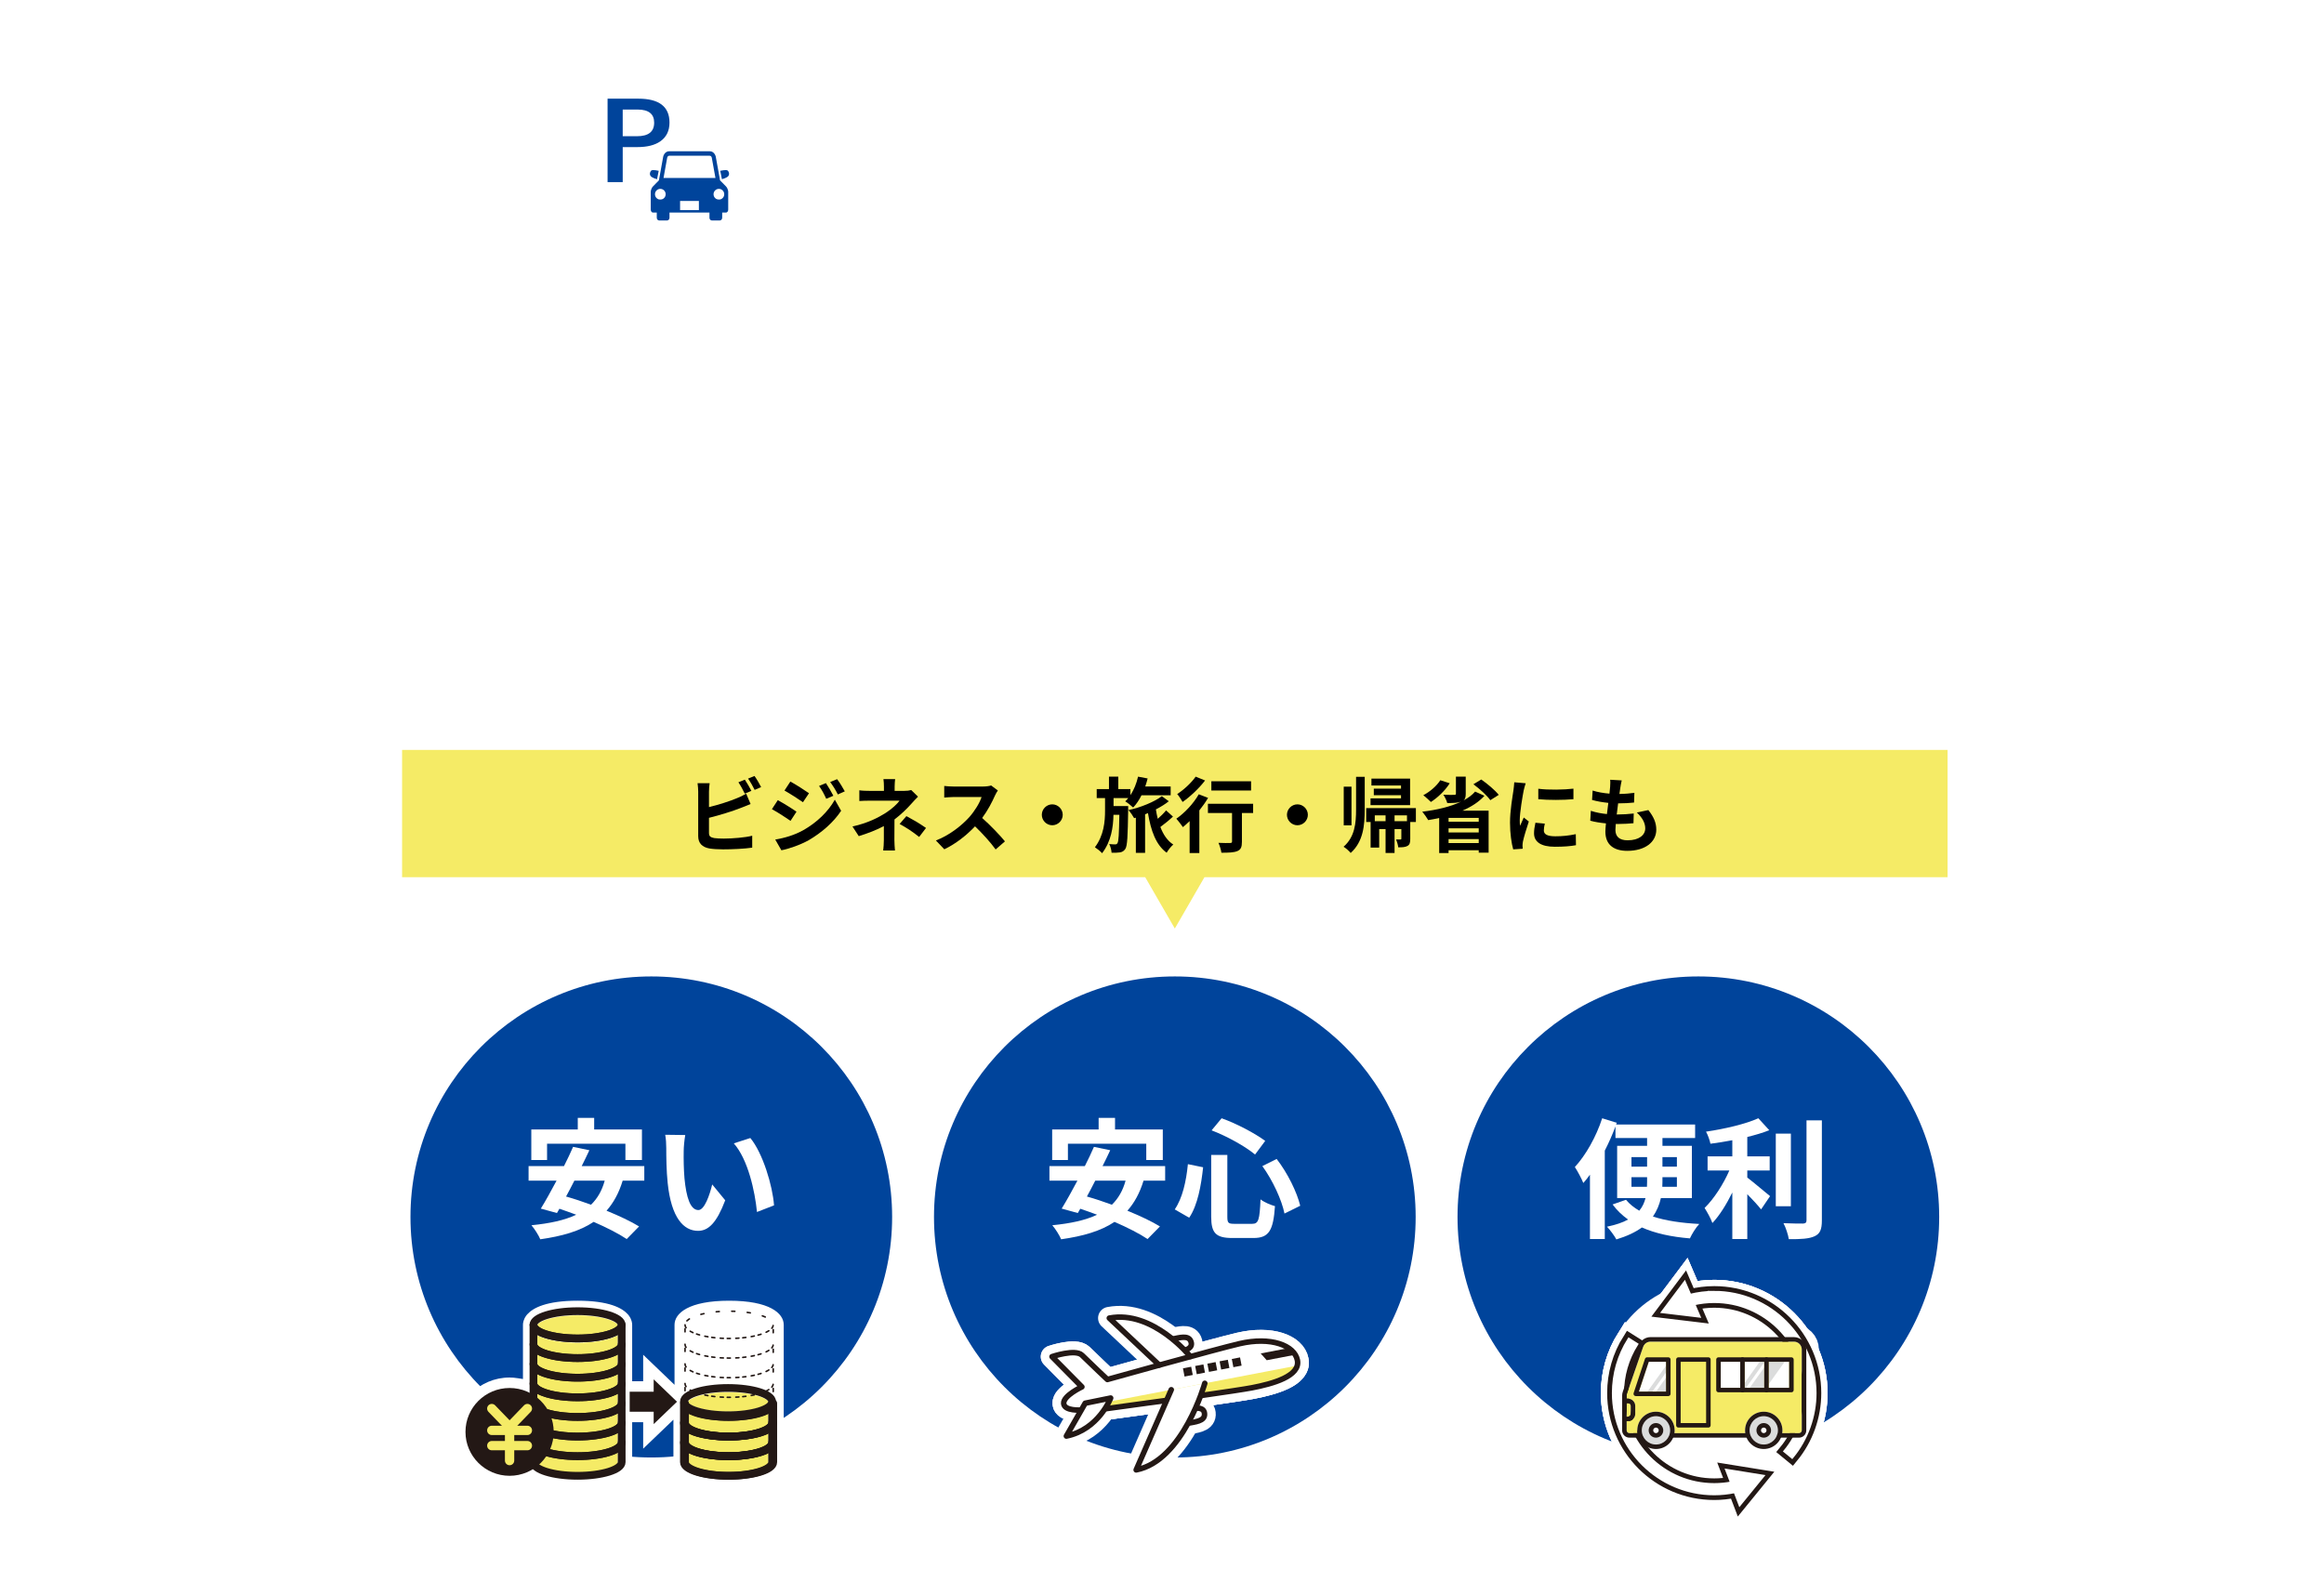 <?xml version="1.0" encoding="UTF-8"?><svg id="_レイヤー_1" xmlns="http://www.w3.org/2000/svg" xmlns:xlink="http://www.w3.org/1999/xlink" viewBox="0 0 682.583 460.773"><defs><style>.cls-1{stroke-miterlimit:10;stroke-width:.924px;}.cls-1,.cls-2,.cls-3,.cls-4{stroke:#fff;}.cls-1,.cls-5,.cls-6{fill:#fff;}.cls-2{stroke-width:6.995px;}.cls-2,.cls-3,.cls-7,.cls-8,.cls-9,.cls-10,.cls-11,.cls-4{fill:none;}.cls-3{stroke-width:6.598px;}.cls-3,.cls-7,.cls-8,.cls-5,.cls-9,.cls-11{stroke-linecap:round;stroke-linejoin:round;}.cls-12{filter:url(#drop-shadow-1);}.cls-7{stroke-dasharray:0 0 .913 3.654;stroke-width:.457px;}.cls-7,.cls-5,.cls-9,.cls-10,.cls-11{stroke:#231815;}.cls-8{stroke:#f5eb66;stroke-width:2.736px;}.cls-5,.cls-9{stroke-width:1.622px;}.cls-13,.cls-14,.cls-15,.cls-6,.cls-16,.cls-17{stroke-width:0px;}.cls-10{stroke-width:3.697px;}.cls-11{stroke-width:2.28px;}.cls-4{stroke-width:7.394px;}.cls-14{fill:#231815;}.cls-15{fill:#dbdcdc;}.cls-16{fill:#f5eb66;}.cls-17{fill:#00449b;}</style><filter id="drop-shadow-1" filterUnits="userSpaceOnUse"><feOffset dx="3.768" dy="3.768"/><feGaussianBlur result="blur" stdDeviation="5.024"/><feFlood flood-color="#000" flood-opacity=".3"/><feComposite in2="blur" operator="in"/><feComposite in="SourceGraphic"/></filter></defs><g class="cls-12"><path class="cls-6" d="M195.908,101.124c-.15.852-.351,1.752-.503,2.754,6.126-.251,11.547-.901,17.07-2.203l.049,5.807c-4.92.901-11.646,1.502-17.821,1.752-.152,1.501-.302,3.053-.352,4.555,2.41-.551,5.021-.901,7.48-.901h.904c.201-1.001.401-2.252.452-3.003l6.124,1.452c-.201.551-.602,1.602-.902,2.553,5.822,1.902,9.688,6.457,9.688,12.263,0,7.108-4.166,13.965-16.516,15.817l-3.314-5.256c9.69-1.051,13.604-5.956,13.604-10.861,0-3.003-1.756-5.656-5.22-7.007-2.71,6.807-6.728,12.063-10.543,15.216.351,1.251.754,2.503,1.155,3.704l-5.773,1.752c-.201-.651-.452-1.351-.653-2.052-2.461,1.201-5.121,2.002-7.782,2.002-3.665,0-6.777-2.202-6.777-7.258,0-6.457,5.321-13.164,12.35-16.467.101-2.152.251-4.255.452-6.307h-1.607c-2.609,0-6.526-.2-8.885-.3l-.15-5.807c1.756.3,6.175.7,9.236.7h2.009c.101-.951.201-1.851.302-2.702.049-.951.15-2.152.1-3.003l6.527.15c-.302,1.001-.503,1.903-.703,2.653ZM184.512,133.359c1.407,0,3.213-.601,5.021-1.652-.553-3.103-.955-6.557-1.054-10.011-3.766,2.553-6.276,6.356-6.276,9.21,0,1.602.703,2.453,2.309,2.453ZM194.753,127.553c2.36-2.453,4.62-5.506,6.326-9.56-2.661.05-4.97.5-6.929,1.101v.15c0,3.053.201,5.806.602,8.309Z"/><path class="cls-6" d="M243.807,105.329c2.459-.451,4.819-1.001,6.777-1.602l.201,5.807c-2.309.6-5.421,1.251-8.786,1.751-2.409,7.008-6.677,15.767-10.744,21.423l-6.074-3.103c3.965-4.905,8.032-12.263,10.241-17.669-.904.05-1.757.05-2.611.05-2.058,0-4.117-.05-6.276-.2l-.45-5.807c2.157.251,4.819.351,6.676.351,1.506,0,3.012-.05,4.569-.2.703-2.754,1.255-5.756,1.356-8.359l6.927.7c-.401,1.602-1.054,4.154-1.806,6.858ZM257.362,120.445c.049,1.451.201,3.853.3,6.356,4.318,1.602,7.833,4.105,10.393,6.407l-3.365,5.356c-1.756-1.602-4.016-3.704-6.777-5.356v.5c0,4.655-2.56,8.259-9.69,8.259-6.225,0-11.145-2.753-11.145-8.259,0-4.905,4.117-8.659,11.095-8.659,1.206,0,2.311.101,3.464.201-.201-3.704-.452-8.159-.552-11.212h6.276c-.152,2.102-.051,4.204,0,6.407ZM247.32,136.212c3.464,0,4.518-1.902,4.518-4.655v-1.001c-1.305-.3-2.66-.5-4.066-.5-2.911,0-4.768,1.301-4.768,3.053,0,1.852,1.555,3.103,4.316,3.103ZM253.947,109.583l3.213-4.955c3.616,1.551,9.841,4.955,12.402,6.807l-3.565,5.256c-2.911-2.303-8.634-5.556-12.049-7.108Z"/><path class="cls-6" d="M294.867,103.527c-.101.551-.251,1.201-.401,1.902,2.812-.4,5.622-.951,8.384-1.602v6.257c-3.012.7-6.426,1.251-9.791,1.651-.452,2.152-.953,4.355-1.506,6.407-1.806,7.008-5.171,17.219-7.981,23.175l-6.979-2.353c3.012-5.005,6.827-15.517,8.686-22.524.351-1.351.752-2.753,1.054-4.205-1.155.05-2.26.101-3.314.101-2.41,0-4.318-.101-6.074-.201l-.152-6.256c2.56.3,4.267.4,6.326.4,1.456,0,2.962-.05,4.518-.15.201-1.101.351-2.052.45-2.854.202-1.851.302-3.904.152-5.055l7.681.6c-.401,1.351-.853,3.604-1.054,4.705ZM300.892,130.706c0,2.203,1.506,3.854,6.878,3.854,3.363,0,6.827-.4,10.442-1.051l-.251,6.407c-2.812.351-6.225.701-10.241.701-8.435,0-13.002-2.903-13.002-7.959,0-2.302.501-4.705.902-6.707l5.974.6c-.401,1.402-.702,3.054-.702,4.154ZM308.522,113.437c2.862,0,5.874.15,8.836.451l-.15,6.007c-2.511-.3-5.573-.601-8.635-.601-3.414,0-6.527.15-9.69.501v-5.857c2.812-.25,6.426-.5,9.639-.5Z"/><path class="cls-6" d="M346.319,140.823l-3.296-5.212c1.67-.175,2.9-.438,4.086-.7,5.623-1.315,10.016-5.344,10.016-11.738,0-6.045-3.294-10.556-9.225-11.563-.614,3.723-1.362,7.753-2.635,11.87-2.637,8.847-6.414,14.279-11.203,14.279-4.875,0-8.917-5.344-8.917-12.746,0-10.117,8.786-18.746,20.164-18.746,10.895,0,17.749,7.533,17.749,17.082,0,9.242-5.668,15.768-16.738,17.476ZM334.237,131.012c1.845,0,3.558-2.759,5.36-8.672,1.011-3.241,1.845-6.964,2.329-10.599-7.249,1.489-11.159,7.884-11.159,12.702,0,4.423,1.757,6.57,3.47,6.57Z"/><path class="cls-6" d="M405.774,128.003c-2.009,3.103-4.67,5.606-7.932,7.658,4.869,1.201,10.493,1.902,16.467,2.202-1.206,1.302-2.661,3.704-3.414,5.306-7.33-.651-13.957-2.002-19.58-4.254-5.773,2.252-12.451,3.553-19.378,4.304-.553-1.351-2.059-3.704-3.063-4.855,5.873-.4,11.446-1.252,16.316-2.603-1.658-1.051-3.164-2.202-4.518-3.504-2.209,1.201-4.468,2.302-6.677,3.153-.955-1.051-2.911-3.053-4.117-3.954,5.824-1.751,11.597-4.705,15.212-8.358-2.209-.601-2.812-2.103-2.812-4.956v-3.454h5.473v3.454c0,1.151.351,1.251,2.007,1.251h5.272c1.255,0,1.606-.3,1.757-2.353,1.103.651,3.112,1.302,4.567,1.552-.552,3.854-1.958,4.905-5.672,4.905h-4.62l.302.1c-.602.751-1.255,1.502-1.958,2.202h11.648l1.004-.15,3.716,2.353ZM375.6,117.041h-5.672v-9.109h8.635c-.653-1.402-1.607-3.003-2.56-4.305l.552-.251c-1.356.05-2.71.1-4.066.1-.101-1.251-.653-3.203-1.155-4.304,12.351-.251,26.91-1.201,35.143-2.853l3.916,3.953c-1.958.401-4.117.751-6.375,1.101l4.518,1.402c-1.255,1.852-2.56,3.654-3.716,5.156h8.032v9.81h-4.819c1.356,1.251,2.461,2.502,3.213,3.604l-4.267,3.203c-1.456-2.353-4.77-5.706-7.681-8.009l4.016-2.803c1.155.851,2.41,1.903,3.614,2.954v-4.205h-13.655c1.305.751,2.56,1.502,3.414,2.202l-3.012,3.304c-1.506-1.402-4.618-3.203-7.129-4.305l1.105-1.201h-12.049v4.555ZM371.333,121.696c2.862-1.552,5.121-4.355,6.377-7.058l4.468,1.902c-1.407,3.203-3.464,6.407-6.728,8.509l-4.117-3.353ZM389.357,107.932c-.452-1.552-1.354-3.454-2.309-5.005l-5.121.3c.953,1.351,1.857,2.903,2.159,4.054l-1.506.651h6.777ZM385.089,129.905c1.707,1.402,3.815,2.603,6.276,3.654,2.208-1.051,4.117-2.252,5.723-3.654h-11.999ZM398.896,107.932c1.154-1.752,2.56-4.355,3.463-6.357-3.061.401-6.325.701-9.688,1.001.902,1.502,1.707,3.103,2.007,4.355l-2.66,1.001h6.878Z"/><path class="cls-6" d="M464.465,136.412h-20.032v6.757h-6.124v-6.757h-19.428v-5.356h19.428v-2.702h-14.458v-20.072h14.458v-2.402h-18.224v-5.406h18.224v-4.054h6.124v4.054h18.576v5.406h-18.576v2.402h14.81v20.072h-14.81v2.702h20.032v5.356ZM429.574,116.09h8.735v-3.053h-8.735v3.053ZM438.309,123.598v-3.053h-8.735v3.053h8.735ZM444.433,113.037v3.053h8.786v-3.053h-8.786ZM453.219,120.545h-8.786v3.053h8.786v-3.053Z"/><path class="cls-6" d="M486.93,108.017c4.174-.219,8.567-.613,12.432-1.27l-.044,5.081c-4.174.613-9.576.963-14.321,1.095-.746,1.621-1.626,3.197-2.504,4.468,1.141-.526,3.515-.876,4.964-.876,2.68,0,4.875,1.139,5.842,3.373,2.285-1.051,4.129-1.796,5.931-2.584,1.713-.745,3.251-1.446,4.875-2.278l2.197,5.081c-1.405.394-3.734,1.27-5.228,1.839-1.977.788-4.48,1.752-7.16,2.978.043,2.453.132,5.694.175,7.709h-5.271c.132-1.314.175-3.417.219-5.344-3.294,1.884-5.052,3.591-5.052,5.781,0,2.409,2.064,3.066,6.369,3.066,3.734,0,8.611-.481,12.477-1.226l-.176,5.65c-2.899.394-8.303.745-12.432.745-6.896,0-11.993-1.664-11.993-7.314,0-5.606,5.271-9.111,10.28-11.695-.659-1.095-1.845-1.489-3.075-1.489-2.461,0-5.183,1.402-6.854,3.022-1.318,1.314-2.592,2.89-4.085,4.818l-4.701-3.504c4.612-4.248,7.731-8.147,9.708-12.089h-.572c-1.8,0-5.007-.087-7.424-.263v-5.124c2.24.351,5.491.526,7.731.526h2.108c.484-1.752.791-3.46.879-5.037l5.799.481c-.221,1.095-.529,2.54-1.099,4.38Z"/><path class="cls-6" d="M148.503,170.839c3.314,9.76,9.388,17.619,18.777,21.423-1.506,1.251-3.464,3.905-4.419,5.606-9.086-4.255-14.91-11.563-18.826-21.223-2.71,8.359-8.133,16.168-18.776,21.273-.955-1.651-2.712-3.804-4.468-5.055,11.496-5.106,16.266-13.415,18.224-22.024h-17.271v-6.157h18.275c.503-4.705.452-9.26.503-13.364h6.526c-.051,4.104-.1,8.709-.602,13.364h19.73v6.157h-17.672Z"/><path class="cls-6" d="M185.307,182.602c.953,0,1.105-1.201,1.255-6.507,1.204,1.001,3.665,2.052,5.222,2.402-.503,7.358-1.958,9.761-5.925,9.761h-4.166c-4.719,0-5.874-1.852-5.874-7.959v-9.16l-4.669.901-.955-5.506,5.623-1.051v-12.714h5.874v11.563l9.789-1.852.904,5.406-10.693,2.103v10.311c0,2.002.1,2.303,1.054,2.303h2.56ZM216.634,154.972s-.051,2.252-.101,3.054c-.503,24.926-1.004,33.586-2.911,36.338-1.407,2.003-2.661,2.603-4.569,3.003-1.857.3-4.569.251-7.279.15-.101-1.652-.803-4.405-1.857-6.107,2.609.2,4.969.2,6.124.2.853,0,1.405-.2,1.958-.951,1.356-1.751,1.958-9.76,2.36-29.982h-7.782c-.3,15.917-1.557,29.731-13.906,37.64-.853-1.602-2.66-3.704-4.217-4.805,11.295-6.757,11.948-18.72,12.149-32.835h-7.531v-5.706h27.563Z"/><path class="cls-6" d="M231.015,164.011c-.572,2.935-2.11,11.695-2.11,16.074,0,.833.044,1.971.176,2.847.659-1.489,1.362-3.022,1.977-4.468l2.724,2.146c-1.23,3.635-2.68,8.41-3.162,10.731-.132.657-.221,1.62-.221,2.058,0,.482.044,1.182.089,1.796l-5.096.351c-.879-3.022-1.713-8.366-1.713-14.323,0-6.57,1.361-13.972,1.845-17.345.132-1.226.395-2.89.438-4.292l6.152.526c-.352.92-.924,3.109-1.099,3.898ZM241.866,185.429c0,1.927,1.669,3.11,6.15,3.11,3.91,0,7.16-.351,11.026-1.139l.089,5.913c-2.856.526-6.371.833-11.335.833-7.555,0-11.202-2.672-11.202-7.184,0-1.708.264-3.46.746-5.693l5.053.481c-.352,1.446-.527,2.497-.527,3.679ZM257.769,163.004v5.651c-5.404.482-13.355.526-18.891,0v-5.606c5.404.745,14.145.526,18.891-.044Z"/><path class="cls-6" d="M281.887,161.909c-.044.963-.087,2.015-.132,3.109,2.899-.351,5.799-.92,8.082-1.577l.133,5.431c-2.505.57-5.536,1.007-8.392,1.358-.043,1.314-.043,2.672-.043,3.942v1.621c2.986-.745,6.018-1.139,8.435-1.139,6.765,0,12.08,3.504,12.08,9.548,0,5.168-2.723,9.066-9.708,10.819-2.021.438-3.955.569-5.755.7l-2.021-5.65c1.977,0,3.866-.044,5.404-.307,3.558-.657,6.369-2.409,6.369-5.606,0-2.978-2.635-4.73-6.458-4.73-2.723,0-5.579.438-8.259,1.227.087,3.46.176,6.877.176,8.366,0,5.431-1.934,6.877-4.833,6.877-4.263,0-10.281-3.679-10.281-8.323,0-3.811,4.394-7.796,9.797-10.117-.043-1.051-.043-2.103-.043-3.11v-3.679c-.835.044-1.626.087-2.329.087-2.943,0-4.656-.044-6.15-.219l-.087-5.299c2.591.306,4.48.351,6.061.351.791,0,1.67-.044,2.548-.088.044-1.533.044-2.803.044-3.548,0-.92-.176-3.066-.308-3.854h6.063c-.132.788-.308,2.672-.395,3.811ZM275.297,189.897c.791,0,1.407-.35,1.407-1.839,0-1.095-.044-3.109-.132-5.475-2.68,1.445-4.482,3.241-4.482,4.774,0,1.358,2.065,2.54,3.207,2.54ZM305.61,169.004l-2.637,4.468c-2.108-1.796-7.863-5.081-10.588-6.395l2.416-4.248c3.383,1.621,8.479,4.511,10.808,6.175Z"/><path class="cls-6" d="M321.031,182.539c.483-1.446,1.01-3.46,1.492-5.519h-2.635v14.849c0,2.453-.395,3.811-2.021,4.599s-3.821.92-6.765.92c-.176-1.489-.879-3.591-1.581-4.993,1.889.044,3.953.044,4.525.044.614-.044.791-.175.791-.657v-14.761h-6.503v-4.599h9.402c-2.24-1.664-5.139-3.372-7.6-4.599l2.592-3.372c1.273.569,2.68,1.27,4.04,2.015.967-1.052,1.978-2.278,2.812-3.548h-10.191v-4.512h13.442l.922-.306,2.988,2.19v-2.015h22.317v4.38h-8.259c-.308,1.007-.614,1.971-.922,2.89h7.908v23.17h-19.549v-23.17h6.414c.176-.963.308-1.927.44-2.89h-8.347v-1.927c-1.67,2.671-3.953,5.693-6.238,8.015,1.054.701,1.932,1.402,2.635,2.059l-1.143,1.62h2.11l.702-.131,3.164.701c-.922,3.635-2.108,7.753-3.075,10.337l-3.866-.788ZM336.757,191.517c-2.416,2.321-6.546,4.775-9.929,6.088-.834-1.007-2.372-2.497-3.513-3.417,3.426-1.182,7.292-3.504,9.181-5.431l4.261,2.759ZM342.776,169.399h-9.797v2.759h9.797v-2.759ZM342.776,175.706h-9.797v2.803h9.797v-2.803ZM342.776,182.1h-9.797v2.803h9.797v-2.803ZM342.733,189.065c2.416,1.577,5.755,3.942,7.468,5.606l-4.129,2.935c-1.494-1.664-4.745-4.205-7.206-5.957l3.867-2.584Z"/><path class="cls-6" d="M370.496,162.697c-.306,1.314-.614,2.935-.922,4.511,1.449-.087,2.769-.175,3.691-.175,4.656,0,7.951,2.058,7.951,8.366,0,5.168-.614,12.264-2.504,16.074-1.449,3.066-3.91,4.029-7.204,4.029-1.713,0-3.778-.306-5.272-.613l-.967-5.782c1.715.482,4.218.92,5.404.92,1.449,0,2.592-.438,3.294-1.883,1.187-2.497,1.757-7.796,1.757-12.133,0-3.504-1.494-3.986-4.261-3.986-.703,0-1.8.088-3.031.176-1.67,6.657-4.921,17.038-8.962,23.477l-5.712-2.278c4.263-5.738,7.293-14.586,8.875-20.586-1.581.176-2.943.351-3.778.438-1.23.219-3.558.526-4.875.745l-.527-5.957c1.581.131,3.075.044,4.701,0,1.361-.044,3.426-.175,5.666-.351.616-3.329.967-6.526.922-9.286l6.546.657c-.264,1.139-.57,2.54-.791,3.636ZM394.132,179.473l-5.58,2.584c-1.141-4.862-4.261-12.789-7.379-16.644l5.228-2.233c2.723,3.766,6.414,12.132,7.731,16.294Z"/><path class="cls-6" d="M409.025,167.602c2.108-3.416,5.93-7.095,10.894-7.095,6.107,0,10.851,5.957,10.851,15.592,0,12.395-7.6,18.309-19.241,20.411l-3.339-5.081c9.752-1.489,16.65-4.686,16.65-15.286,0-6.744-2.285-10.512-5.976-10.512-5.183,0-9.708,7.753-9.929,13.534-.087,1.183-.043,2.584.221,4.643l-5.404.35c-.264-1.708-.572-4.38-.572-7.314,0-4.073.616-9.505,1.23-14.016.219-1.664.351-3.417.351-4.599l6.02.263c-.616,2.146-1.494,6.657-1.757,9.11Z"/><path class="cls-6" d="M450.581,164.756c-.176,4.73-.529,14.541-.529,19.973,0,4.424,2.637,5.869,6.063,5.869,7.249,0,11.862-4.161,15.025-8.935l3.998,4.818c-2.812,4.205-9.049,10.074-19.065,10.074-7.206,0-11.862-3.154-11.862-10.644,0-5.869.44-17.388.44-21.155,0-2.058-.176-4.161-.572-5.913l7.073.087c-.264,1.84-.483,4.073-.57,5.826Z"/><path class="cls-6" d="M503.748,161.339c-.044.438-.044,1.095-.044,1.796,3.604-.175,7.249-.526,11.115-1.182l-.043,5.037c-2.9.35-6.898.744-11.159.963v4.512c4.437-.219,8.171-.57,11.729-1.052l-.043,5.169c-3.955.438-7.381.745-11.599.876.089,1.664.176,3.46.308,5.212,5.536,1.577,9.752,4.511,12.301,6.614l-3.162,4.905c-2.372-2.19-5.36-4.511-8.875-6.088.044.613.044,1.139.044,1.621,0,3.723-2.856,6.614-8.655,6.614-7.028,0-10.718-2.672-10.718-7.314,0-4.424,4.085-7.534,10.85-7.534.924,0,1.846.044,2.724.131-.087-1.357-.132-2.759-.176-4.073h-2.283c-2.548,0-7.557-.219-10.456-.57l-.044-5.169c2.856.526,8.259.833,10.588.833h2.108c0-1.445,0-3.022.044-4.511h-1.626c-2.767,0-7.863-.395-10.764-.789l-.132-4.993c3.164.526,8.171.964,10.851.964h1.713v-2.058c0-.833-.087-2.191-.264-3.022h5.931c-.132.876-.219,1.971-.264,3.109ZM494.873,191.386c2.329,0,3.866-.657,3.866-3.197,0-.482,0-1.095-.043-1.884-1.186-.175-2.372-.306-3.602-.306-3.12,0-4.833,1.226-4.833,2.715,0,1.664,1.581,2.672,4.612,2.672Z"/><path class="cls-6" d="M549.095,162.127c0,.351,0,.833-.044,1.358,4.437,0,10.456-.088,12.74-.044l-.043,5.168c-2.637-.131-6.722-.218-12.697-.218,0,2.233.044,4.642.044,6.57,1.054,1.664,1.581,3.723,1.581,6.001,0,5.694-3.339,12.965-14.058,15.943l-4.701-4.642c4.437-.92,8.303-2.366,10.719-4.993-.614.131-1.273.219-1.977.219-3.383,0-7.557-2.716-7.557-8.06,0-4.95,3.999-8.19,8.787-8.19.614,0,1.186.044,1.757.131,0-.964,0-1.971-.044-2.935-6.633.088-13.486.351-18.891.657l-.132-5.299c5.009,0,13.004-.176,18.978-.263-.043-.57-.043-1.007-.087-1.358-.132-1.796-.308-3.285-.44-3.811h6.371c-.089.7-.264,3.066-.308,3.766ZM541.759,182.626c1.845,0,3.47-1.402,2.856-5.256-.616-1.007-1.67-1.533-2.856-1.533-1.713,0-3.383,1.182-3.383,3.504,0,2.014,1.626,3.284,3.383,3.284Z"/><ellipse class="cls-2" cx="187.526" cy="353.703" rx="70.735" ry="70.654"/><ellipse class="cls-17" cx="187.526" cy="353.703" rx="70.735" ry="70.654"/><path class="cls-6" d="M179.118,343.042c-1.108,3.627-2.676,6.492-4.741,8.821,3.709,1.527,7.149,3.132,9.558,4.621l-3.633,3.705c-2.331-1.567-5.848-3.361-9.71-5.041-4.053,2.711-9.252,4.199-15.675,5.116-.42-1.068-1.719-3.13-2.598-4.124,5.351-.534,9.71-1.451,13.151-3.093-1.683-.611-3.327-1.222-4.932-1.757l-.727,1.26-4.739-1.299c1.375-2.214,2.981-5.116,4.625-8.21h-8.219v-4.277h10.399c.993-1.947,1.911-3.895,2.677-5.652l4.778.993c-.688,1.49-1.452,3.055-2.255,4.659h18.389v4.277h-6.347ZM156.908,336.97h-4.626v-8.974h13.647v-3.398h4.818v3.398h14.03v8.974h-4.855v-4.774h-23.014v4.774ZM164.935,343.042c-.803,1.604-1.644,3.169-2.447,4.659,2.332.649,4.818,1.49,7.34,2.406,1.874-1.833,3.211-4.124,4.014-7.065h-8.908Z"/><path class="cls-6" d="M197.042,334.297c-.039,2.482,0,5.346.23,8.096.535,5.499,1.681,9.28,4.09,9.28,1.797,0,3.326-4.468,4.052-7.523l3.823,4.658c-2.523,6.645-4.931,8.974-7.989,8.974-4.206,0-7.838-3.781-8.908-14.015-.383-3.513-.421-7.981-.421-10.31,0-1.069-.076-2.712-.306-3.896l5.888.077c-.267,1.375-.459,3.589-.459,4.658ZM223.574,350.297l-5.009,1.948c-.612-6.148-2.637-15.427-6.804-20.163l4.855-1.566c3.632,4.391,6.537,13.939,6.959,19.781Z"/><ellipse class="cls-2" cx="341.291" cy="353.703" rx="70.735" ry="70.654"/><ellipse class="cls-17" cx="341.291" cy="353.703" rx="70.735" ry="70.654"/><path class="cls-6" d="M332.1,343.042c-1.108,3.627-2.676,6.492-4.741,8.821,3.709,1.527,7.149,3.132,9.558,4.621l-3.633,3.705c-2.331-1.567-5.848-3.361-9.71-5.041-4.053,2.711-9.252,4.199-15.675,5.116-.42-1.068-1.719-3.13-2.598-4.124,5.351-.534,9.71-1.451,13.151-3.093-1.683-.611-3.327-1.222-4.932-1.757l-.727,1.26-4.739-1.299c1.375-2.214,2.981-5.116,4.625-8.21h-8.219v-4.277h10.399c.993-1.947,1.911-3.895,2.677-5.652l4.778.993c-.688,1.49-1.452,3.055-2.255,4.659h18.389v4.277h-6.347ZM309.89,336.97h-4.626v-8.974h13.647v-3.398h4.818v3.398h14.03v8.974h-4.855v-4.774h-23.014v4.774ZM317.917,343.042c-.803,1.604-1.644,3.169-2.447,4.659,2.332.649,4.818,1.49,7.34,2.406,1.874-1.833,3.211-4.124,4.014-7.065h-8.908Z"/><path class="cls-6" d="M349.603,339.109c-.573,5.231-1.568,11.074-4.092,14.817l-4.243-2.444c2.256-3.285,3.364-8.21,3.862-13.289l4.473.916ZM356.714,335.481v18.139c0,1.833.269,2.1,2.065,2.1h5.238c1.872,0,2.178-1.183,2.447-7.179,1.069.84,2.981,1.642,4.243,1.986-.497,7.103-1.721,9.357-6.308,9.357h-6.231c-4.855,0-6.194-1.49-6.194-6.263v-18.139h4.741ZM355.031,324.712c4.512,1.604,9.787,4.43,12.807,6.645l-2.981,4.009c-2.944-2.444-8.258-5.384-12.768-7.102l2.943-3.552ZM371.203,336.665c3.25,4.2,5.965,9.776,6.92,13.747l-4.625,2.291c-.766-3.896-3.441-9.738-6.5-13.939l4.205-2.1Z"/><ellipse class="cls-2" cx="495.057" cy="353.703" rx="70.735" ry="70.654"/><ellipse class="cls-17" cx="495.057" cy="353.703" rx="70.735" ry="70.654"/><path class="cls-6" d="M484.05,348.159c-.42,1.909-1.185,3.742-2.332,5.423,3.747,1.222,8.373,1.909,13.61,2.177-.993,1.031-2.178,2.977-2.753,4.238-5.542-.457-10.207-1.488-14.106-3.207-1.874,1.375-4.359,2.558-7.494,3.513-.535-1.03-1.872-2.825-2.753-3.742,2.562-.535,4.626-1.222,6.194-2.101-1.721-1.222-3.287-2.711-4.549-4.43l3.937-1.375c1.032,1.26,2.332,2.291,3.899,3.208.956-1.145,1.492-2.367,1.835-3.704h-8.334v-15.351h8.794v-2.291h-9.291v-3.399c-.879,2.368-1.949,4.774-3.134,7.103v25.968h-4.359v-18.903c-.649.916-1.299,1.718-1.949,2.444-.42-1.107-1.721-3.551-2.485-4.697,3.211-3.475,6.27-8.897,8.029-14.32l4.282,1.336-.191.497h23.205v3.971h-9.595v2.291h8.641v15.351h-9.099ZM475.411,338.918h4.588v-2.788h-4.588v2.788ZM479.96,344.836c.039-.496.039-1.031.039-1.489v-1.336h-4.588v2.825h4.549ZM488.752,342.011h-4.243v1.375c0,.458,0,.954-.039,1.451h4.282v-2.825ZM484.509,336.13v2.788h4.243v-2.788h-4.243Z"/><path class="cls-6" d="M509.428,342.125c1.874,1.413,5.658,4.659,6.69,5.46l-2.638,3.896c-.918-1.184-2.523-2.902-4.052-4.468v13.175h-4.396v-13.672c-1.721,3.475-3.747,6.759-5.85,8.974-.459-1.337-1.568-3.284-2.294-4.43,2.753-2.673,5.544-7.026,7.264-10.998h-6.385v-4.162h7.264v-4.735c-2.179.42-4.359.764-6.423,1.031-.191-.993-.765-2.597-1.3-3.552,5.505-.802,11.661-2.253,15.369-3.933l3.211,3.513c-1.912.764-4.129,1.413-6.461,1.986v5.69h6.576v4.162h-6.576v2.062ZM522.234,350.565h-4.435v-21.347h4.435v21.347ZM531.334,325.323v29.404c0,2.635-.536,3.895-2.102,4.62-1.568.765-4.13.916-7.609.879-.191-1.298-.879-3.398-1.567-4.697,2.484.115,4.931.115,5.734.115.726-.038,1.032-.268,1.032-.954v-29.366h4.512Z"/><path class="cls-6" d="M210.117,432.811c-11.883,0-16.094-3.658-16.094-7.083v-12.479l-8.884,8.52v-7.773h-3.231v11.732c0,3.425-4.213,7.084-16.037,7.084-4.913,0-8.809-.612-11.578-1.819l-.536-.233-.521.268c-2.299,1.185-4.766,1.785-7.333,1.785-8.844,0-16.038-7.166-16.038-15.974s7.194-15.974,16.038-15.974c.761,0,1.58.07,2.506.217l1.424.224v-15.918c0-.511.118-1.531.911-2.633l.176-.246.221-.245c1.622-1.806,5.494-3.959,14.73-3.959s13.108,2.152,14.729,3.959l.222.247.175.243c.793,1.104.911,2.124.911,2.634v16.562h3.231v-7.774l9.212,8.834v-17.622c0-3.424,4.213-7.083,16.036-7.083s16.038,3.659,16.038,7.083v40.341c0,3.425-4.213,7.084-16.038,7.084,0,0-.27,0-.271,0Z"/><path class="cls-16" d="M220.992,410.838c-.078.033-.15.069-.231.101-.361.144-.741.279-1.142.404-.08.025-.167.046-.249.071-.329.097-.668.189-1.018.273-.134.032-.269.063-.405.093-.333.074-.674.143-1.022.206-.122.022-.241.046-.366.068-.468.079-.945.151-1.432.211-.066.008-.134.014-.2.022-.424.05-.853.094-1.286.13-.154.013-.309.024-.465.035-.366.027-.734.049-1.103.065-.15.007-.299.015-.449.02-.505.018-1.01.029-1.512.029s-1.007-.012-1.512-.029c-.15-.005-.299-.013-.449-.02-.369-.017-.736-.039-1.102-.065-.156-.011-.311-.022-.466-.035-.432-.037-.86-.079-1.283-.13-.067-.008-.136-.014-.203-.022-.487-.061-.963-.132-1.431-.211-.124-.021-.244-.045-.368-.068-.347-.064-.687-.132-1.019-.206-.137-.03-.273-.061-.407-.094-.349-.084-.687-.176-1.015-.272-.083-.025-.17-.046-.251-.072-.4-.124-.781-.259-1.141-.403-.081-.032-.154-.068-.233-.101-.274-.116-.533-.238-.778-.366-.049-.025-.107-.047-.154-.073v15.879c0,.835,4.14,2.878,11.813,2.878,7.673,0,11.812-2.043,11.812-2.878v-15.879c-.047.026-.106.047-.154.072-.245.129-.506.251-.78.367Z"/><path class="cls-16" d="M176.749,388.915c-.078.033-.15.069-.231.101-.361.144-.741.279-1.142.404-.08.025-.167.046-.249.071-.329.097-.668.189-1.018.273-.134.032-.269.063-.405.093-.333.074-.674.143-1.022.206-.122.022-.241.046-.366.068-.468.079-.945.151-1.432.211-.066.008-.134.014-.2.022-.424.05-.853.094-1.286.13-.154.013-.309.024-.465.035-.366.027-.734.049-1.103.066-.15.007-.299.015-.449.02-.505.018-1.01.029-1.512.029s-1.007-.012-1.512-.029c-.15-.005-.299-.013-.449-.02-.369-.017-.736-.039-1.102-.066-.156-.011-.311-.022-.466-.035-.432-.037-.86-.079-1.283-.13-.067-.008-.136-.014-.203-.022-.487-.061-.963-.132-1.431-.211-.125-.021-.245-.045-.368-.068-.347-.064-.687-.132-1.019-.206-.137-.03-.273-.061-.407-.094-.349-.084-.687-.176-1.015-.272-.083-.025-.17-.046-.251-.072-.4-.124-.781-.259-1.141-.403-.081-.032-.154-.068-.233-.101-.274-.116-.533-.238-.778-.366-.049-.025-.107-.047-.154-.073v37.488c0,.835,4.14,2.878,11.812,2.878,7.673,0,11.812-2.043,11.812-2.878v-37.488c-.047.026-.106.047-.154.072-.245.129-.506.251-.78.367Z"/><path class="cls-16" d="M165.871,382.606c-7.673,0-11.812,2.043-11.812,2.878,0,.835,4.14,2.878,11.812,2.878,7.673,0,11.812-2.043,11.812-2.878,0-.835-4.139-2.878-11.812-2.878Z"/><path class="cls-16" d="M210.114,405.175c-7.673,0-11.813,2.043-11.813,2.878,0,.835,4.14,2.878,11.813,2.878,7.673,0,11.812-2.043,11.812-2.878s-4.139-2.878-11.812-2.878Z"/><path class="cls-11" d="M197.107,407.948c0,2.212,5.8,4.005,12.954,4.005,7.154,0,12.954-1.793,12.954-4.005,0-2.212-5.8-4.005-12.954-4.005s-12.954,1.793-12.954,4.005Z"/><path class="cls-11" d="M197.107,414.203c0,2.212,5.8,4.005,12.954,4.005,7.154,0,12.954-1.793,12.954-4.005v-5.763c0,2.212-5.8,4.005-12.954,4.005-7.155,0-12.954-1.793-12.954-4.005v5.763Z"/><path class="cls-11" d="M197.107,419.966c0,2.212,5.8,4.005,12.954,4.005,7.154,0,12.954-1.793,12.954-4.005v-5.763c0,2.212-5.8,4.005-12.954,4.005-7.155,0-12.954-1.793-12.954-4.005v5.763Z"/><path class="cls-11" d="M197.107,425.729c0,2.212,5.8,4.005,12.954,4.005,7.154,0,12.954-1.793,12.954-4.005v-5.763c0,2.212-5.8,4.005-12.954,4.005-7.155,0-12.954-1.793-12.954-4.005v5.763Z"/><path class="cls-11" d="M152.916,385.388c0,2.212,5.8,4.005,12.954,4.005,7.155,0,12.954-1.793,12.954-4.005s-5.8-4.005-12.954-4.005c-7.154,0-12.954,1.793-12.954,4.005Z"/><path class="cls-11" d="M152.916,391.151c0,2.212,5.8,4.005,12.954,4.005,7.155,0,12.954-1.793,12.954-4.005v-5.763c0,2.212-5.8,4.005-12.954,4.005-7.154,0-12.954-1.793-12.954-4.005v5.763Z"/><path class="cls-11" d="M152.916,396.914c0,2.212,5.8,4.005,12.954,4.005,7.155,0,12.954-1.793,12.954-4.005v-5.763c0,2.212-5.8,4.005-12.954,4.005-7.154,0-12.954-1.793-12.954-4.005v5.763Z"/><path class="cls-11" d="M152.916,402.677c0,2.212,5.8,4.005,12.954,4.005,7.155,0,12.954-1.793,12.954-4.005v-5.763c0,2.212-5.8,4.005-12.954,4.005-7.154,0-12.954-1.793-12.954-4.005v5.763Z"/><path class="cls-11" d="M152.916,408.44c0,2.212,5.8,4.005,12.954,4.005s12.954-1.793,12.954-4.005v-5.763c0,2.212-5.8,4.005-12.954,4.005-7.154,0-12.954-1.793-12.954-4.005v5.763Z"/><path class="cls-11" d="M152.916,414.203c0,2.212,5.8,4.005,12.954,4.005s12.954-1.793,12.954-4.005v-5.763c0,2.212-5.8,4.005-12.954,4.005s-12.954-1.793-12.954-4.005v5.763Z"/><path class="cls-11" d="M152.916,419.966c0,2.212,5.8,4.005,12.954,4.005,7.155,0,12.954-1.793,12.954-4.005v-5.763c0,2.212-5.8,4.005-12.954,4.005s-12.954-1.793-12.954-4.005v5.763Z"/><path class="cls-11" d="M152.916,425.729c0,2.212,5.8,4.005,12.954,4.005,7.155,0,12.954-1.793,12.954-4.005v-5.763c0,2.212-5.8,4.005-12.954,4.005-7.154,0-12.954-1.793-12.954-4.005v5.763Z"/><path class="cls-7" d="M197.434,385.388c0,2.212,5.8,4.005,12.954,4.005,7.155,0,12.954-1.793,12.954-4.005,0-2.212-5.8-4.005-12.954-4.005-7.154,0-12.954,1.793-12.954,4.005Z"/><path class="cls-7" d="M197.434,391.151c0,2.212,5.8,4.005,12.954,4.005,7.155,0,12.954-1.793,12.954-4.005v-5.763c0,2.212-5.8,4.005-12.954,4.005-7.154,0-12.954-1.793-12.954-4.005v5.763Z"/><path class="cls-7" d="M197.434,396.914c0,2.212,5.8,4.005,12.954,4.005s12.954-1.793,12.954-4.005v-5.763c0,2.212-5.8,4.005-12.954,4.005-7.154,0-12.954-1.793-12.954-4.005v5.763Z"/><path class="cls-7" d="M197.434,402.677c0,2.212,5.8,4.005,12.954,4.005s12.954-1.793,12.954-4.005v-5.763c0,2.212-5.8,4.005-12.954,4.005s-12.954-1.793-12.954-4.005v5.763Z"/><path class="cls-7" d="M197.434,408.44c0,2.212,5.8,4.005,12.954,4.005s12.954-1.793,12.954-4.005v-5.763c0,2.212-5.8,4.005-12.954,4.005s-12.954-1.793-12.954-4.005v5.763Z"/><path class="cls-11" d="M197.434,414.203c0,2.212,5.8,4.005,12.954,4.005,7.155,0,12.954-1.793,12.954-4.005v-5.763c0,2.212-5.8,4.005-12.954,4.005s-12.954-1.793-12.954-4.005v5.763Z"/><path class="cls-11" d="M197.434,419.966c0,2.212,5.8,4.005,12.954,4.005,7.155,0,12.954-1.793,12.954-4.005v-5.763c0,2.212-5.8,4.005-12.954,4.005-7.154,0-12.954-1.793-12.954-4.005v5.763Z"/><path class="cls-11" d="M197.434,425.729c0,2.212,5.8,4.005,12.954,4.005,7.155,0,12.954-1.793,12.954-4.005v-5.763c0,2.212-5.8,4.005-12.954,4.005-7.154,0-12.954-1.793-12.954-4.005v5.763Z"/><ellipse class="cls-14" cx="145.903" cy="416.839" rx="12.954" ry="12.896"/><polyline class="cls-8" points="140.674 409.984 145.903 415.398 151.132 409.984"/><line class="cls-8" x1="145.903" y1="415.398" x2="145.903" y2="425.265"/><line class="cls-8" x1="151.132" y1="416.394" x2="140.674" y2="416.394"/><line class="cls-8" x1="151.132" y1="420.873" x2="140.674" y2="420.873"/><polygon class="cls-14" points="195.075 407.973 188.223 401.401 188.223 405.028 181.174 405.028 181.174 410.918 188.223 410.918 188.223 414.545 195.075 407.973"/><ellipse class="cls-4" cx="499.275" cy="404.993" rx="28.925" ry="28.892"/><path class="cls-4" d="M499.715,375.87c-2.419,0-4.808.308-7.131.883l-1.577-3.684-6.343,8.457,10.503,1.26-1.529-3.571c1.984-.457,4.02-.695,6.077-.695,14.856,0,26.944,12.073,26.944,26.912,0,6.219-2.175,12.285-6.123,17.081l2.049,1.683c4.337-5.269,6.725-11.932,6.725-18.764,0-16.301-13.276-29.562-29.596-29.562Z"/><path class="cls-4" d="M504.871,431.852c-1.692.327-3.419.493-5.156.493-14.856,0-26.944-12.073-26.944-26.913,0-5.089,1.429-10.043,4.132-14.328l-2.244-1.412c-2.971,4.708-4.539,10.15-4.539,15.74,0,16.301,13.276,29.563,29.596,29.563,2.06,0,4.107-.223,6.108-.643l1.409,3.698,6.679-8.194-10.444-1.682,1.402,3.68Z"/><path class="cls-4" d="M499.715,375.87c-2.419,0-4.808.308-7.131.883l-1.577-3.684-6.343,8.457,10.503,1.26-1.529-3.571c1.984-.457,4.02-.695,6.077-.695,14.856,0,26.944,12.073,26.944,26.912,0,6.219-2.175,12.285-6.123,17.081l2.049,1.683c4.337-5.269,6.725-11.932,6.725-18.764,0-16.301-13.276-29.562-29.596-29.562Z"/><path class="cls-4" d="M504.871,431.852c-1.692.327-3.419.493-5.156.493-14.856,0-26.944-12.073-26.944-26.913,0-5.089,1.429-10.043,4.132-14.328l-2.244-1.412c-2.971,4.708-4.539,10.15-4.539,15.74,0,16.301,13.276,29.563,29.596,29.563,2.06,0,4.107-.223,6.108-.643l1.409,3.698,6.679-8.194-10.444-1.682,1.402,3.68Z"/><path class="cls-4" d="M499.715,375.87c-2.419,0-4.808.308-7.131.883l-1.577-3.684-6.343,8.457,10.503,1.26-1.529-3.571c1.984-.457,4.02-.695,6.077-.695,14.856,0,26.944,12.073,26.944,26.912,0,6.219-2.175,12.285-6.123,17.081l2.049,1.683c4.337-5.269,6.725-11.932,6.725-18.764,0-16.301-13.276-29.562-29.596-29.562Z"/><path class="cls-4" d="M504.871,431.852c-1.692.327-3.419.493-5.156.493-14.856,0-26.944-12.073-26.944-26.913,0-5.089,1.429-10.043,4.132-14.328l-2.244-1.412c-2.971,4.708-4.539,10.15-4.539,15.74,0,16.301,13.276,29.563,29.596,29.563,2.06,0,4.107-.223,6.108-.643l1.409,3.698,6.679-8.194-10.444-1.682,1.402,3.68Z"/><rect class="cls-4" x="508.681" y="396.252" width="5.723" height="7.631"/><rect class="cls-4" x="501.632" y="396.252" width="5.723" height="7.631"/><rect class="cls-4" x="515.73" y="396.252" width="5.995" height="7.631"/><polygon class="cls-4" points="485.564 404.994 477.587 404.994 480.487 396.252 485.564 396.252 485.564 404.994"/><polygon class="cls-4" points="508.768 404.29 507.339 404.29 513.064 396.252 514.493 396.252 508.768 404.29"/><polygon class="cls-4" points="514.67 404.29 509.858 404.29 515.583 396.252 520.395 396.252 514.67 404.29"/><polygon class="cls-4" points="481.542 404.994 480.113 404.994 486.385 396.252 487.814 396.252 481.542 404.994"/><polygon class="cls-4" points="485.564 404.994 482.632 404.994 488.904 396.252 491.837 396.252 485.564 404.994"/><path class="cls-4" d="M523.13,390.323h-42.122c-.982,0-1.857.623-2.178,1.549l-4.711,13.594c-.084.243-.127.497-.127.753v.852h.379c1.184,0,2.147.962,2.147,2.145v2.332c0,1.183-.963,2.145-2.147,2.145h-.379v2.693c0,.452.368.82.821.82h2.373c-.041-.268-.068-.541-.068-.82,0-3.021,2.461-5.48,5.486-5.48s5.486,2.458,5.486,5.48c0,.279-.028.552-.068.82h20.822c-.041-.268-.068-.541-.068-.82,0-3.021,2.461-5.48,5.487-5.48s5.486,2.458,5.486,5.48c0,.279-.028.552-.068.82h4.933c.453,0,.821-.368.821-.82v-23.76c0-1.269-1.034-2.302-2.305-2.302ZM485.564,404.994h-7.977l2.9-8.742h5.077v8.742ZM507.355,403.882h-5.723v-7.631h5.723v7.631ZM514.404,403.882h-5.723v-7.631h5.723v7.631ZM521.725,403.882h-5.995v-7.631h5.995v7.631Z"/><path class="cls-4" d="M473.993,408.396h.379c.453,0,.821.368.821.82v2.332c0,.452-.368.82-.821.82h-.379v-3.972Z"/><ellipse class="cls-4" cx="482.605" cy="416.385" rx="4.16" ry="4.155"/><path class="cls-4" d="M514.263,420.541c-2.294,0-4.16-1.864-4.16-4.155s1.867-4.155,4.16-4.155,4.16,1.864,4.16,4.155-1.866,4.155-4.16,4.155Z"/><path class="cls-4" d="M482.605,417.206c-.452,0-.821-.368-.821-.82s.368-.82.821-.82.821.368.821.82-.368.82-.821.82Z"/><path class="cls-4" d="M514.263,417.206c-.453,0-.821-.368-.821-.82s.368-.82.821-.82.821.368.821.82-.368.82-.821.82Z"/><rect class="cls-4" x="489.858" y="396.252" width="7.479" height="17.989"/><path class="cls-4" d="M524.614,418.53h-5.763c-.366,0-.663-.296-.663-.662s.297-.662.663-.662h5.763c.453,0,.821-.368.821-.82v-23.761c0-1.269-1.033-2.302-2.305-2.302h-42.122c-.983,0-1.857.622-2.177,1.549l-4.712,13.593c-.084.244-.126.497-.126.754v10.167c0,.452.367.82.82.82h2.968c.366,0,.663.296.663.662s-.297.662-.663.662h-2.968c-1.184,0-2.147-.962-2.147-2.144v-10.167c0-.405.067-.804.201-1.187l4.71-13.593c.505-1.46,1.883-2.44,3.43-2.44h42.122c2.002,0,3.632,1.627,3.632,3.626v23.761c0,1.183-.963,2.144-2.148,2.144Z"/><path class="cls-4" d="M482.605,421.865c-3.026,0-5.487-2.458-5.487-5.48s2.461-5.48,5.487-5.48,5.487,2.458,5.487,5.48-2.461,5.48-5.487,5.48ZM482.605,412.23c-2.294,0-4.16,1.864-4.16,4.155s1.866,4.155,4.16,4.155,4.16-1.864,4.16-4.155-1.866-4.155-4.16-4.155Z"/><path class="cls-4" d="M482.605,418.53c-1.185,0-2.148-.962-2.148-2.144s.963-2.144,2.148-2.144,2.147.962,2.147,2.144-.963,2.144-2.147,2.144ZM482.605,415.565c-.453,0-.821.368-.821.82s.368.82.821.82.82-.368.82-.82-.367-.82-.82-.82Z"/><path class="cls-4" d="M514.263,421.865c-3.025,0-5.486-2.458-5.486-5.48s2.461-5.48,5.486-5.48,5.487,2.458,5.487,5.48-2.461,5.48-5.487,5.48ZM514.263,412.23c-2.294,0-4.159,1.864-4.159,4.155s1.865,4.155,4.159,4.155,4.16-1.864,4.16-4.155-1.866-4.155-4.16-4.155Z"/><path class="cls-4" d="M514.263,418.53c-1.184,0-2.147-.962-2.147-2.144s.963-2.144,2.147-2.144,2.148.962,2.148,2.144-.963,2.144-2.148,2.144ZM514.263,415.565c-.453,0-.82.368-.82.82s.367.82.82.82.821-.368.821-.82-.368-.82-.821-.82Z"/><path class="cls-4" d="M509.44,418.53h-22.011c-.366,0-.663-.296-.663-.662s.297-.662.663-.662h22.011c.366,0,.663.296.663.662s-.297.662-.663.662Z"/><path class="cls-4" d="M522.389,405.207h-21.42c-.366,0-.663-.296-.663-.662v-8.955c0-.366.297-.662.663-.662h21.42c.366,0,.663.296.663.662v8.955c0,.366-.297.662-.663.662ZM501.633,403.882h20.093v-7.631h-20.093v7.631Z"/><path class="cls-4" d="M486.227,406.319h-9.558c-.213,0-.413-.102-.537-.274-.125-.173-.159-.394-.093-.596l3.339-10.067c.09-.271.344-.454.63-.454h6.219c.366,0,.663.296.663.662v10.067c0,.366-.297.662-.663.662ZM477.588,404.994h7.976v-8.743h-5.076l-2.899,8.743Z"/><path class="cls-4" d="M508.018,405.207c-.366,0-.663-.296-.663-.662v-8.955c0-.366.297-.662.663-.662s.663.296.663.662v8.955c0,.366-.297.662-.663.662Z"/><path class="cls-4" d="M515.067,405.207c-.366,0-.663-.296-.663-.662v-8.955c0-.366.297-.662.663-.662s.663.296.663.662v8.955c0,.366-.297.662-.663.662Z"/><path class="cls-4" d="M474.373,413.692h-1.043c-.366,0-.663-.296-.663-.662s.297-.662.663-.662h1.043c.453,0,.82-.368.82-.82v-2.332c0-.452-.367-.82-.82-.82h-1.043c-.366,0-.663-.296-.663-.662s.297-.662.663-.662h1.043c1.184,0,2.147.962,2.147,2.144v2.332c0,1.183-.963,2.144-2.147,2.144Z"/><path class="cls-4" d="M498.001,415.565h-8.806c-.366,0-.663-.296-.663-.662v-19.314c0-.366.297-.662.663-.662h8.806c.366,0,.663.296.663.662v19.314c0,.366-.297.662-.663.662ZM489.859,414.241h7.479v-17.989h-7.479v17.989Z"/><ellipse class="cls-6" cx="499.275" cy="404.993" rx="28.925" ry="28.892"/><path class="cls-10" d="M499.715,375.87c-2.419,0-4.808.308-7.131.883l-1.577-3.684-6.343,8.457,10.503,1.26-1.529-3.571c1.984-.457,4.02-.695,6.077-.695,14.856,0,26.944,12.073,26.944,26.912,0,6.219-2.175,12.285-6.123,17.081l2.049,1.683c4.337-5.269,6.725-11.932,6.725-18.764,0-16.301-13.276-29.562-29.596-29.562Z"/><path class="cls-10" d="M504.871,431.852c-1.692.327-3.419.493-5.156.493-14.856,0-26.944-12.073-26.944-26.913,0-5.089,1.429-10.043,4.132-14.328l-2.244-1.412c-2.971,4.708-4.539,10.15-4.539,15.74,0,16.301,13.276,29.563,29.596,29.563,2.06,0,4.107-.223,6.108-.643l1.409,3.698,6.679-8.194-10.444-1.682,1.402,3.68Z"/><path class="cls-1" d="M499.715,375.87c-2.419,0-4.808.308-7.131.883l-1.577-3.684-6.343,8.457,10.503,1.26-1.529-3.571c1.984-.457,4.02-.695,6.077-.695,14.856,0,26.944,12.073,26.944,26.912,0,6.219-2.175,12.285-6.123,17.081l2.049,1.683c4.337-5.269,6.725-11.932,6.725-18.764,0-16.301-13.276-29.562-29.596-29.562Z"/><path class="cls-1" d="M504.871,431.852c-1.692.327-3.419.493-5.156.493-14.856,0-26.944-12.073-26.944-26.913,0-5.089,1.429-10.043,4.132-14.328l-2.244-1.412c-2.971,4.708-4.539,10.15-4.539,15.74,0,16.301,13.276,29.563,29.596,29.563,2.06,0,4.107-.223,6.108-.643l1.409,3.698,6.679-8.194-10.444-1.682,1.402,3.68Z"/><rect class="cls-6" x="508.681" y="396.252" width="5.723" height="7.631"/><rect class="cls-6" x="501.632" y="396.252" width="5.723" height="7.631"/><rect class="cls-6" x="515.73" y="396.252" width="5.995" height="7.631"/><polygon class="cls-6" points="485.564 404.994 477.587 404.994 480.487 396.252 485.564 396.252 485.564 404.994"/><polygon class="cls-15" points="508.768 404.29 507.339 404.29 513.064 396.252 514.493 396.252 508.768 404.29"/><polygon class="cls-15" points="514.67 404.29 509.858 404.29 515.583 396.252 520.395 396.252 514.67 404.29"/><polygon class="cls-15" points="481.542 404.994 480.113 404.994 486.385 396.252 487.814 396.252 481.542 404.994"/><polygon class="cls-15" points="485.564 404.994 482.632 404.994 488.904 396.252 491.837 396.252 485.564 404.994"/><path class="cls-16" d="M523.13,390.323h-42.122c-.982,0-1.857.623-2.178,1.549l-4.711,13.594c-.084.243-.127.497-.127.753v.852h.379c1.184,0,2.147.962,2.147,2.145v2.332c0,1.183-.963,2.145-2.147,2.145h-.379v2.693c0,.452.368.82.821.82h2.373c-.041-.268-.068-.541-.068-.82,0-3.021,2.461-5.48,5.486-5.48s5.486,2.458,5.486,5.48c0,.279-.028.552-.068.82h20.822c-.041-.268-.068-.541-.068-.82,0-3.021,2.461-5.48,5.487-5.48s5.486,2.458,5.486,5.48c0,.279-.028.552-.068.82h4.933c.453,0,.821-.368.821-.82v-23.76c0-1.269-1.034-2.302-2.305-2.302ZM485.564,404.994h-7.977l2.9-8.742h5.077v8.742ZM507.355,403.882h-5.723v-7.631h5.723v7.631ZM514.404,403.882h-5.723v-7.631h5.723v7.631ZM521.725,403.882h-5.995v-7.631h5.995v7.631Z"/><path class="cls-16" d="M473.993,408.396h.379c.453,0,.821.368.821.82v2.332c0,.452-.368.82-.821.82h-.379v-3.972Z"/><ellipse class="cls-15" cx="482.605" cy="416.385" rx="4.16" ry="4.155"/><path class="cls-15" d="M514.263,420.541c-2.294,0-4.16-1.864-4.16-4.155s1.867-4.155,4.16-4.155,4.16,1.864,4.16,4.155-1.866,4.155-4.16,4.155Z"/><path class="cls-6" d="M482.605,417.206c-.452,0-.821-.368-.821-.82s.368-.82.821-.82.821.368.821.82-.368.82-.821.82Z"/><path class="cls-6" d="M514.263,417.206c-.453,0-.821-.368-.821-.82s.368-.82.821-.82.821.368.821.82-.368.82-.821.82Z"/><rect class="cls-16" x="489.858" y="396.252" width="7.479" height="17.989"/><path class="cls-14" d="M524.614,418.53h-5.763c-.366,0-.663-.296-.663-.662s.297-.662.663-.662h5.763c.453,0,.821-.368.821-.82v-23.761c0-1.269-1.033-2.302-2.305-2.302h-42.122c-.983,0-1.857.622-2.177,1.549l-4.712,13.593c-.084.244-.126.497-.126.754v10.167c0,.452.367.82.82.82h2.968c.366,0,.663.296.663.662s-.297.662-.663.662h-2.968c-1.184,0-2.147-.962-2.147-2.144v-10.167c0-.405.067-.804.201-1.187l4.71-13.593c.505-1.46,1.883-2.44,3.43-2.44h42.122c2.002,0,3.632,1.627,3.632,3.626v23.761c0,1.183-.963,2.144-2.148,2.144Z"/><path class="cls-14" d="M482.605,421.865c-3.026,0-5.487-2.458-5.487-5.48s2.461-5.48,5.487-5.48,5.487,2.458,5.487,5.48-2.461,5.48-5.487,5.48ZM482.605,412.23c-2.294,0-4.16,1.864-4.16,4.155s1.866,4.155,4.16,4.155,4.16-1.864,4.16-4.155-1.866-4.155-4.16-4.155Z"/><path class="cls-14" d="M482.605,418.53c-1.185,0-2.148-.962-2.148-2.144s.963-2.144,2.148-2.144,2.147.962,2.147,2.144-.963,2.144-2.147,2.144ZM482.605,415.565c-.453,0-.821.368-.821.82s.368.82.821.82.82-.368.82-.82-.367-.82-.82-.82Z"/><path class="cls-14" d="M514.263,421.865c-3.025,0-5.486-2.458-5.486-5.48s2.461-5.48,5.486-5.48,5.487,2.458,5.487,5.48-2.461,5.48-5.487,5.48ZM514.263,412.23c-2.294,0-4.159,1.864-4.159,4.155s1.865,4.155,4.159,4.155,4.16-1.864,4.16-4.155-1.866-4.155-4.16-4.155Z"/><path class="cls-14" d="M514.263,418.53c-1.184,0-2.147-.962-2.147-2.144s.963-2.144,2.147-2.144,2.148.962,2.148,2.144-.963,2.144-2.148,2.144ZM514.263,415.565c-.453,0-.82.368-.82.82s.367.82.82.82.821-.368.821-.82-.368-.82-.821-.82Z"/><path class="cls-14" d="M509.44,418.53h-22.011c-.366,0-.663-.296-.663-.662s.297-.662.663-.662h22.011c.366,0,.663.296.663.662s-.297.662-.663.662Z"/><path class="cls-14" d="M522.389,405.207h-21.42c-.366,0-.663-.296-.663-.662v-8.955c0-.366.297-.662.663-.662h21.42c.366,0,.663.296.663.662v8.955c0,.366-.297.662-.663.662ZM501.633,403.882h20.093v-7.631h-20.093v7.631Z"/><path class="cls-14" d="M486.227,406.319h-9.558c-.213,0-.413-.102-.537-.274-.125-.173-.159-.394-.093-.596l3.339-10.067c.09-.271.344-.454.63-.454h6.219c.366,0,.663.296.663.662v10.067c0,.366-.297.662-.663.662ZM477.588,404.994h7.976v-8.743h-5.076l-2.899,8.743Z"/><path class="cls-14" d="M508.018,405.207c-.366,0-.663-.296-.663-.662v-8.955c0-.366.297-.662.663-.662s.663.296.663.662v8.955c0,.366-.297.662-.663.662Z"/><path class="cls-14" d="M515.067,405.207c-.366,0-.663-.296-.663-.662v-8.955c0-.366.297-.662.663-.662s.663.296.663.662v8.955c0,.366-.297.662-.663.662Z"/><path class="cls-14" d="M474.373,413.692h-1.043c-.366,0-.663-.296-.663-.662s.297-.662.663-.662h1.043c.453,0,.82-.368.82-.82v-2.332c0-.452-.367-.82-.82-.82h-1.043c-.366,0-.663-.296-.663-.662s.297-.662.663-.662h1.043c1.184,0,2.147.962,2.147,2.144v2.332c0,1.183-.963,2.144-2.147,2.144Z"/><path class="cls-14" d="M498.001,415.565h-8.806c-.366,0-.663-.296-.663-.662v-19.314c0-.366.297-.662.663-.662h8.806c.366,0,.663.296.663.662v19.314c0,.366-.297.662-.663.662ZM489.859,414.241h7.479v-17.989h-7.479v17.989Z"/><path class="cls-3" d="M347.341,409.917s2.774-.531,2.674,1.878c-.078,1.885-2.762,2.101-4.842,2.499"/><path class="cls-3" d="M344.158,392.844s2.774-.531,1.79-2.733c-.77-1.722-3.29-.942-5.37-.544"/><path class="cls-3" d="M338.435,407.641c-9.38,1.304-17.667,2.422-17.667,2.422l-6.943.344s-4.991.39-5.173-1.907c-.182-2.297,5.345-4.884,5.345-4.884l-8.778-8.881s6.871-2.33,8.801-.433c2.884,2.836,7.466,7.144,7.466,7.144,0,0,31.844-8.897,38.79-10.518,9.274-2.164,16.188.527,17.019,4.859.895,4.665-7.182,6.911-13.422,8.106-2.093.401-8.351,1.33-14.789,2.251l-10.649,1.498Z"/><path class="cls-3" d="M345.831,394.7s-10.998-13.736-23.785-11.287l14.661,13.791"/><polygon class="cls-3" points="374.47 392.268 366.511 393.793 368.277 395.786 376.142 394.28 374.47 392.268"/><rect class="cls-3" x="358.235" y="395.164" width="2.462" height="2.46" transform="translate(-68.136 74.68) rotate(-10.84)"/><rect class="cls-3" x="354.649" y="395.851" width="2.462" height="2.46" transform="translate(-68.33 74.018) rotate(-10.84)"/><rect class="cls-3" x="351.063" y="396.537" width="2.462" height="2.46" transform="translate(-68.523 73.355) rotate(-10.84)"/><rect class="cls-3" x="347.477" y="397.224" width="2.462" height="2.46" transform="translate(-68.716 72.693) rotate(-10.84)"/><rect class="cls-3" x="343.891" y="397.911" width="2.462" height="2.46" transform="translate(-68.909 72.031) rotate(-10.84)"/><path class="cls-3" d="M310.506,410.147c1.486.4,3.32.26,3.32.26l6.943-.344s8.286-1.118,17.667-2.422l10.649-1.498c6.438-.921,12.696-1.85,14.789-2.251,5.489-1.051,12.398-2.917,13.372-6.526l-66.739,12.78Z"/><path class="cls-3" d="M349.084,406.143c6.438-.921,12.695-1.85,14.789-2.251,6.24-1.195,14.318-3.441,13.422-8.106-.831-4.332-7.746-7.023-17.019-4.859-6.946,1.621-38.79,10.518-38.79,10.518,0,0-4.583-4.308-7.466-7.144-1.93-1.897-8.801.433-8.801.433l8.778,8.881s-5.526,2.587-5.345,4.884c.181,2.297,5.173,1.907,5.173,1.907"/><path class="cls-3" d="M320.768,410.063s8.286-1.118,17.667-2.422"/><path class="cls-3" d="M314.966,408.414l7.479-1.52s-3.524,9.266-13.005,11.169l5.525-9.649Z"/><path class="cls-3" d="M350.087,402.567s-6.389,22.795-20.149,25.43l10.309-23.546"/><path class="cls-5" d="M347.341,409.917s2.774-.531,2.674,1.878c-.078,1.885-2.762,2.101-4.842,2.499"/><path class="cls-5" d="M344.158,392.844s2.774-.531,1.79-2.733c-.77-1.722-3.29-.942-5.37-.544"/><path class="cls-6" d="M338.435,407.641c-9.38,1.304-17.667,2.422-17.667,2.422l-6.943.344s-4.991.39-5.173-1.907c-.182-2.297,5.345-4.884,5.345-4.884l-8.778-8.881s6.871-2.33,8.801-.433c2.884,2.836,7.466,7.144,7.466,7.144,0,0,31.844-8.897,38.79-10.518,9.274-2.164,16.188.527,17.019,4.859.895,4.665-7.182,6.911-13.422,8.106-2.093.401-8.351,1.33-14.789,2.251l-10.649,1.498Z"/><path class="cls-5" d="M345.831,394.7s-10.998-13.736-23.785-11.287l14.661,13.791"/><polygon class="cls-14" points="374.47 392.268 366.511 393.793 368.277 395.786 376.142 394.28 374.47 392.268"/><rect class="cls-14" x="358.235" y="395.164" width="2.462" height="2.46" transform="translate(-68.136 74.68) rotate(-10.84)"/><rect class="cls-14" x="354.649" y="395.851" width="2.462" height="2.46" transform="translate(-68.33 74.018) rotate(-10.84)"/><rect class="cls-14" x="351.063" y="396.537" width="2.462" height="2.46" transform="translate(-68.523 73.355) rotate(-10.84)"/><rect class="cls-14" x="347.477" y="397.224" width="2.462" height="2.46" transform="translate(-68.716 72.693) rotate(-10.84)"/><rect class="cls-14" x="343.891" y="397.911" width="2.462" height="2.46" transform="translate(-68.909 72.031) rotate(-10.84)"/><path class="cls-16" d="M310.506,410.147c1.486.4,3.32.26,3.32.26l6.943-.344s8.286-1.118,17.667-2.422l10.649-1.498c6.438-.921,12.696-1.85,14.789-2.251,5.489-1.051,12.398-2.917,13.372-6.526l-66.739,12.78Z"/><path class="cls-9" d="M349.084,406.143c6.438-.921,12.695-1.85,14.789-2.251,6.24-1.195,14.318-3.441,13.422-8.106-.831-4.332-7.746-7.023-17.019-4.859-6.946,1.621-38.79,10.518-38.79,10.518,0,0-4.583-4.308-7.466-7.144-1.93-1.897-8.801.433-8.801.433l8.778,8.881s-5.526,2.587-5.345,4.884c.181,2.297,5.173,1.907,5.173,1.907"/><path class="cls-9" d="M320.768,410.063s8.286-1.118,17.667-2.422"/><path class="cls-5" d="M314.966,408.414l7.479-1.52s-3.524,9.266-13.005,11.169l5.525-9.649Z"/><path class="cls-5" d="M350.087,402.567s-6.389,22.795-20.149,25.43l10.309-23.546"/><path class="cls-6" d="M221.072,33.658h5.193v-5.8h4.329v5.8h8.789v-5.8h1.898l3.096-1.576c.91,1.721,1.754,3.364,2.531,4.929l-2.996,1.442v1.006h6.225v4.024h-6.225v1.777c0,5.365-1.232,9.282-3.696,11.752-2.464,2.471-6.659,3.962-12.585,4.477l-.832-4.024c4.927-.491,8.257-1.581,9.987-3.269,1.732-1.688,2.597-4.666,2.597-8.936v-1.777h-8.789v6.706h-4.329v-6.706h-5.193v-4.024ZM251.802,30.305l-3.196,1.542c-1.198-2.325-2.064-3.979-2.597-4.963l3.196-1.61c1.02,1.878,1.886,3.554,2.597,5.03Z"/><path class="cls-6" d="M258.062,44.622v-5.834h5.793v5.834h-5.793Z"/><path class="cls-6" d="M296.183,38.486c.844-.044,1.342-.168,1.499-.369.155-.201.266-.871.332-2.012l4.228.469c-.066.939-.122,1.649-.166,2.129-.045.481-.161.951-.349,1.408-.189.458-.377.771-.567.939-.188.167-.537.324-1.048.469-.512.146-1.016.229-1.516.252-.498.022-1.259.045-2.28.067-.177,0-.432.006-.766.017-.332.012-.587.017-.766.017-.177,0-.432-.005-.766-.017-.332-.011-.587-.017-.766-.017-1.975-.022-3.207-.19-3.695-.503-.489-.313-.733-1.028-.733-2.146v-6.706h-2.33c-.266,5.834-4.44,9.556-12.518,11.166l-1.066-3.554c3.24-.625,5.594-1.559,7.058-2.8,1.466-1.241,2.197-2.844,2.197-4.812h-4.395v4.258h-4.329v-7.846h11.887v-3.185h4.528v3.185h11.885v6.102h-4.327v-2.515h-4.261v4.929c0,.515.049.817.149.905.1.09.438.146,1.016.168.088,0,.243.006.465.017.222.012.377.017.467.017.088,0,.238-.006.449-.017.21-.011.371-.017.482-.017ZM273.344,52.334h11.985v-5.265h-8.889v-3.587h22.373v3.587h-8.956v5.265h11.985v3.688h-28.499v-3.688Z"/><path class="cls-6" d="M312.898,42.175c-1.909-1.788-3.962-3.498-6.159-5.13l2.464-2.984c1.909,1.363,3.962,3.051,6.159,5.063l-2.464,3.051ZM315.627,35.502h4.694v-2.917h-3.928v-3.353h3.928v-2.85h4.228v2.85h4.761v-2.85h4.228v2.85h3.829v3.353h-3.829v2.917h4.595v3.587h-4.294c1.442,2.169,3.117,4.013,5.027,5.533l-1.998,3.654c-1.265-1.117-2.542-2.469-3.829-4.057v5.198l3.995.234c-.088,1.118-.172,2.012-.249,2.683-.078.67-.216,1.285-.416,1.844-.199.558-.41.972-.633,1.24-.222.269-.572.498-1.048.688-.478.189-.977.313-1.499.369-.522.055-1.237.106-2.147.151-1.532.067-3.085.101-4.661.101-1.398,0-2.775-.034-4.13-.101-1.886-.09-3.029-.313-3.428-.67-.399-.358-.6-1.297-.6-2.817v-5.901c-.622.626-1.098,1.084-1.431,1.375l-1.298-2.313c-1.221,3.934-2.797,7.399-4.728,10.394l-3.496-2.247c1.931-3.062,3.551-6.583,4.861-10.562l2.664,1.039c2.019-1.587,3.762-3.531,5.226-5.834h-4.395v-3.587ZM308.069,29.668l2.464-2.984c1.887,1.341,3.74,2.839,5.561,4.493l-2.498,3.051c-1.621-1.497-3.463-3.017-5.527-4.56ZM321.887,42.845c-1.066,1.498-2.087,2.761-3.063,3.789h10.12v-2.18h-7.057v-1.61ZM332.673,51.161h-3.729v-1.341h-6.625v1.945c0,.67.055,1.062.166,1.173.111.112.489.19,1.132.235,1.154.067,2.264.1,3.33.1.954,0,2.164-.033,3.629-.1.821-.045,1.353-.162,1.599-.352.243-.189.41-.743.498-1.659ZM324.217,39.09c-.244.448-.633,1.118-1.165,2.012h7.757c-.533-.894-.921-1.564-1.165-2.012h-5.427ZM324.55,32.585v2.917h4.761v-2.917h-4.761Z"/><path class="cls-6" d="M350.285,29.936l4.661.268c-.555,8.986-2.963,17.234-7.225,24.745l-4.294-2.012c3.928-7.019,6.214-14.686,6.858-23.001ZM370.028,27.422c.977.984,1.466,2.169,1.466,3.554s-.489,2.571-1.466,3.554c-.977.984-2.153,1.475-3.529,1.475s-2.553-.491-3.53-1.475c-.976-.983-1.464-2.168-1.464-3.554s.489-2.57,1.464-3.554c.977-.983,2.153-1.475,3.53-1.475s2.551.492,3.529,1.475ZM363.836,38.386l4.429-1.308c1.731,4.873,3.362,10.54,4.894,17l-4.761.972c-1.333-5.923-2.853-11.478-4.562-16.665ZM368.031,32.518c.421-.424.633-.939.633-1.542s-.211-1.117-.633-1.542c-.423-.424-.932-.637-1.532-.637s-1.11.213-1.532.637c-.421.425-.633.939-.633,1.542s.211,1.118.633,1.542c.421.425.932.637,1.532.637s1.109-.212,1.532-.637Z"/><path class="cls-6" d="M379.718,43.951v-4.493h27.5v4.493h-27.5Z"/><path class="cls-6" d="M424.531,27.522l4.661-.369.467,5.532,10.786-.402.133,4.023-10.554.403.6,7.008,11.154-.369.133,4.023-10.953.369.699,8.148-4.661.368-.733-8.382-11.852.402-.133-4.023,11.653-.369-.6-7.041-9.589.335-.133-3.99,9.389-.335-.465-5.331Z"/><path class="cls-6" d="M450.333,32.652l2.131-4.023c3.35,1.61,6.791,3.409,10.321,5.398l-2.23,3.956c-2.975-1.677-6.382-3.453-10.222-5.331ZM472.807,31.848l4.228.939c-1.177,6.639-3.84,11.747-7.99,15.323-4.151,3.576-9.923,5.688-17.313,6.337l-.666-4.359c6.437-.625,11.381-2.397,14.833-5.314,3.45-2.917,5.754-7.226,6.908-12.925Z"/><path class="cls-6" d="M502.871,35.334h-10.853c-1.398,3.443-3.552,6.561-6.459,9.355l-3.163-2.716c1.931-1.923,3.513-4.129,4.745-6.622,1.231-2.493,2.002-5.035,2.313-7.628l4.329.234c-.089,1.006-.266,2.124-.533,3.353h11.685c-.666-1.296-1.309-2.525-1.931-3.688l3.13-1.576c.91,1.721,1.753,3.364,2.529,4.929l-.998.469v.302c0,7.802-1.765,13.557-5.295,17.268-3.529,3.71-9.199,5.889-17.013,6.538l-.666-4.023c6.17-.603,10.637-2.112,13.401-4.527,2.763-2.414,4.355-6.303,4.777-11.668ZM513.791,30.574l-3.196,1.542c-1.198-2.325-2.064-3.979-2.597-4.963l3.196-1.61c1.021,1.878,1.886,3.554,2.597,5.03Z"/><path class="cls-6" d="M213.475,61.32c0,1.657-1.334,3-2.979,3h-38.725c-1.646,0-2.979-1.343-2.979-3V22.321c0-1.657,1.334-3,2.979-3h38.725c1.645,0,2.979,1.343,2.979,3v38.999Z"/><path class="cls-17" d="M174.679,25.215h9.046c6.095,0,9.143,2.34,9.143,7.019,0,2.437-.909,4.283-2.725,5.538-1.623,1.111-3.854,1.666-6.691,1.666h-4.321v10.289h-4.45v-24.513ZM179.129,28.408v7.837h4.192c3.364,0,5.047-1.327,5.047-3.98,0-2.571-1.629-3.857-4.886-3.857h-4.354Z"/><path class="cls-17" d="M192.87,60.194c0,.445-.326.806-.728.806h-2.28c-.402,0-.728-.361-.728-.806v-4.486c0-.445.326-.806.728-.806h2.28c.402,0,.728.361.728.806v4.486Z"/><path class="cls-17" d="M208.347,60.194c0,.445-.326.806-.728.806h-2.28c-.402,0-.728-.361-.728-.806v-4.486c0-.445.326-.806.728-.806h2.28c.402,0,.728.361.728.806v4.486Z"/><path class="cls-17" d="M208.269,48.874l-.488-2.473s1.664-.385,2.123-.111c.348.208.688,1.04.262,1.631-.427.591-1.896.953-1.896.953Z"/><path class="cls-17" d="M189.213,48.874l.488-2.473s-1.664-.385-2.123-.111c-.348.208-.688,1.04-.262,1.631.427.591,1.896.953,1.896.953Z"/><path class="cls-17" d="M209.42,50.942c-.415-.424-1.172-1.192-1.7-1.727l-1.264-6.988s-.332-1.57-1.799-1.57h-11.832c-1.468,0-1.799,1.57-1.799,1.57l-1.264,6.988c-.528.535-1.285,1.303-1.7,1.727-.68.695-.696,1.601-.696,1.601v5.262c0,.48.295.869.659.869h21.433c.364,0,.659-.389.659-.869v-5.262s-.016-.906-.696-1.601ZM192.195,42.53c.059-.216.217-.553.63-.553h11.832c.413,0,.571.337.63.553l1.083,5.986h-15.257l1.083-5.986ZM190.175,54.869c-.867,0-1.57-.708-1.57-1.581s.703-1.581,1.57-1.581,1.57.708,1.57,1.581-.703,1.581-1.57,1.581ZM201.503,57.951h-5.524v-2.683h5.524v2.683ZM207.377,54.869c-.867,0-1.57-.708-1.57-1.581s.703-1.581,1.57-1.581,1.57.708,1.57,1.581-.703,1.581-1.57,1.581Z"/><rect class="cls-6" x="169.791" y="81.32" width="344" height="2"/><polygon class="cls-16" points="568.256 216.518 114.327 216.518 114.327 253.91 332.594 253.91 336.106 259.993 341.291 268.974 346.477 259.993 349.989 253.91 568.256 253.91 568.256 216.518"/><path class="cls-13" d="M204.468,228.781v4.536c2.832-.696,6.168-1.752,8.305-2.664.864-.336,1.68-.721,2.616-1.296l1.296,3.048c-.936.384-2.016.84-2.809,1.128-2.424.96-6.288,2.16-9.408,2.929v4.44c0,1.032.479,1.296,1.56,1.512.721.096,1.704.145,2.784.145,2.497,0,6.385-.312,8.354-.841v3.505c-2.257.336-5.905.504-8.545.504-1.561,0-3-.096-4.032-.264-2.089-.385-3.288-1.537-3.288-3.601v-13.081c0-.528-.072-1.776-.192-2.496h3.552c-.119.72-.191,1.824-.191,2.496ZM216.925,228.541l-1.944.816c-.479-.984-1.224-2.4-1.872-3.337l1.896-.768c.6.888,1.464,2.4,1.92,3.288ZM219.782,227.436l-1.896.816c-.504-1.008-1.272-2.4-1.944-3.312l1.896-.768c.647.888,1.536,2.424,1.944,3.264Z"/><path class="cls-13" d="M230.173,234.661l-1.752,2.688c-1.368-.96-3.864-2.568-5.473-3.433l1.729-2.64c1.632.864,4.271,2.521,5.496,3.384ZM232.092,240.134c4.08-2.28,7.44-5.568,9.337-9.001l1.849,3.265c-2.209,3.336-5.617,6.36-9.529,8.641-2.448,1.368-5.904,2.568-8.017,2.952l-1.8-3.145c2.688-.455,5.568-1.271,8.16-2.712ZM233.844,229.237l-1.775,2.64c-1.345-.936-3.841-2.544-5.425-3.432l1.729-2.641c1.584.864,4.224,2.544,5.472,3.433ZM240.998,229.981l-2.089.888c-.695-1.512-1.248-2.544-2.112-3.769l2.017-.84c.672,1.008,1.632,2.616,2.185,3.721ZM244.358,228.685l-2.041.912c-.768-1.512-1.368-2.448-2.256-3.648l2.04-.84c.744.96,1.681,2.521,2.257,3.576Z"/><path class="cls-13" d="M258.997,227.293v1.248h2.88c.744,0,1.417-.072,1.992-.24l1.992,1.944c-.624.6-1.344,1.416-1.872,1.992-1.224,1.392-3.048,3.192-5.04,4.704,0,1.921-.024,4.537-.024,6.049,0,.96.097,2.328.168,3.072h-3.456c.096-.672.192-2.112.192-3.072v-4.104c-2.208,1.176-4.776,2.16-7.369,2.952l-1.848-2.832c4.632-1.032,7.704-2.688,9.793-4.009,1.848-1.199,3.336-2.592,4.032-3.576h-8.688c-.864,0-2.377.024-3.121.097v-3.145c.912.144,2.232.168,3.072.168h4.152v-1.248c0-.744-.048-1.608-.144-2.208h3.433c-.072.576-.145,1.464-.145,2.208ZM260.461,238.262l1.992-2.304c2.209,1.199,3.457,1.896,5.761,3.479l-2.016,2.641c-2.089-1.656-3.648-2.664-5.737-3.816Z"/><path class="cls-13" d="M288.469,229.909c-.816,1.872-2.16,4.44-3.769,6.601,2.376,2.064,5.28,5.137,6.696,6.864l-2.735,2.376c-1.561-2.16-3.793-4.608-6.049-6.792-2.544,2.688-5.736,5.185-9.025,6.744l-2.472-2.592c3.864-1.44,7.585-4.368,9.841-6.889,1.584-1.8,3.048-4.177,3.576-5.881h-8.137c-1.008,0-2.328.145-2.832.168v-3.408c.648.097,2.112.168,2.832.168h8.473c1.032,0,1.992-.144,2.473-.312l1.968,1.464c-.191.264-.624,1.008-.84,1.488Z"/><path class="cls-13" d="M308.365,235.573c0,1.681-1.392,3.072-3.072,3.072s-3.072-1.392-3.072-3.072,1.393-3.072,3.072-3.072,3.072,1.393,3.072,3.072Z"/><path class="cls-13" d="M327.589,234.109c-.12,7.753-.24,10.609-.84,11.497-.456.648-.912.888-1.561,1.008-.576.097-1.512.12-2.472.097-.049-.769-.312-1.849-.696-2.545.744.072,1.368.097,1.752.097.288,0,.504-.072.672-.36.336-.504.456-2.544.553-8.329h-1.729c-.072,3.673-.672,7.801-3.336,11.281-.505-.576-1.417-1.296-2.112-1.752,2.64-3.48,2.976-7.561,2.976-10.753v-3.696h-2.448v-2.641h3.601v-3.648h2.736v3.648h3.553v1.801c1.031-1.536,1.8-3.457,2.256-5.449l2.809.528c-.192.792-.433,1.584-.696,2.353h7.465v2.592h-8.569c-.696,1.416-1.536,2.641-2.448,3.601-.504-.504-1.656-1.416-2.328-1.824.312-.288.624-.601.889-.96h-4.32v2.352h4.296v1.104ZM340.742,236.102c-1.128,1.056-2.521,2.185-3.696,3.048.84,2.232,2.064,4.057,3.792,5.161-.647.527-1.512,1.632-1.944,2.4-3.168-2.305-4.632-6.481-5.496-11.642-.288.12-.552.24-.84.36v11.329h-2.713v-10.345l-.504.144c-.384-.696-1.08-1.752-1.68-2.376,3.384-.672,7.681-2.425,9.816-4.08l2.04,1.487c-.983.816-2.328,1.633-3.792,2.4.144.937.336,1.872.552,2.761.912-.792,1.824-1.704,2.448-2.473l2.017,1.824Z"/><path class="cls-13" d="M351.06,230.605c-.72,1.224-1.607,2.472-2.568,3.672v12.529h-2.855v-9.385c-.673.647-1.32,1.248-1.969,1.776-.408-.576-1.368-1.872-1.944-2.473,2.448-1.68,5.064-4.464,6.601-7.177l2.736,1.057ZM350.173,225.492c-1.729,2.257-4.32,4.729-6.601,6.313-.36-.624-1.08-1.776-1.584-2.329,1.992-1.271,4.272-3.432,5.424-5.112l2.761,1.128ZM364.286,235.046h-3.288v8.425c0,1.536-.288,2.328-1.345,2.76-1.008.432-2.544.48-4.68.48-.12-.841-.48-2.064-.864-2.904,1.368.071,2.952.071,3.384.048.433,0,.601-.097.601-.456v-8.353h-7.081v-2.713h13.273v2.713ZM363.685,228.445h-11.665v-2.713h11.665v2.713Z"/><path class="cls-13" d="M380.365,235.573c0,1.681-1.392,3.072-3.072,3.072s-3.072-1.392-3.072-3.072,1.393-3.072,3.072-3.072,3.072,1.393,3.072,3.072Z"/><path class="cls-13" d="M394.524,224.412h2.544v9.554c0,4.8-.456,9.505-4.128,12.816-.456-.576-1.44-1.439-2.088-1.824,3.288-2.88,3.672-6.84,3.672-10.992v-9.554ZM393.18,238.67h-2.28v-11.354h2.28v11.354ZM412.093,237.685h-1.656v4.921c0,1.08-.12,1.728-.815,2.112-.673.384-1.561.407-2.713.407-.071-.72-.359-1.68-.647-2.304.576.023,1.104.023,1.296,0,.192,0,.264-.072.264-.264v-2.785h-1.992v7.009h-2.64v-7.009h-1.872v5.425h-2.521v-7.513h-1.296v-4.08h14.593v4.08ZM410.389,232.741h-11.617v-1.992h8.953v-.936h-7.993v-1.921h7.993v-.936h-8.688v-2.017h11.353v7.801ZM403.189,237.445v-1.704h-3.169v1.704h3.169ZM409.477,235.741h-3.648v1.704h3.648v-1.704Z"/><path class="cls-13" d="M432.229,229.981c-1.632,1.824-3.889,3.264-6.456,4.368h7.681v12.337h-2.904v-.696h-8.857v.816h-2.76v-10.297c-1.08.24-2.137.456-3.217.624-.359-.648-1.224-1.872-1.752-2.473,4.2-.504,8.305-1.439,11.449-2.976l-.048.023c-1.032.384-2.328.408-4.057.408-.192-.744-.72-1.8-1.152-2.448,1.248.072,2.761.072,3.169.048.407,0,.527-.071.527-.384v-4.969h2.881v5.064c0,.96-.168,1.536-.648,1.921,1.368-.721,2.544-1.585,3.408-2.593l2.736,1.225ZM422.028,226.309c-1.344,2.16-3.552,4.225-5.521,5.497-.527-.505-1.607-1.513-2.231-1.992,1.944-1.009,3.888-2.688,4.992-4.393l2.76.888ZM430.549,236.485h-8.857v1.128h8.857v-1.128ZM421.692,240.758h8.857v-1.224h-8.857v1.224ZM430.549,243.878v-1.176h-8.857v1.176h8.857ZM431.294,225.205c1.824,1.271,4.056,3.144,5.136,4.512l-2.472,1.561c-.937-1.345-3.12-3.312-4.969-4.681l2.305-1.392Z"/><path class="cls-13" d="M443.749,228.445c-.312,1.607-1.152,6.408-1.152,8.809,0,.456.023,1.08.096,1.56.36-.815.744-1.656,1.08-2.448l1.488,1.177c-.672,1.992-1.464,4.608-1.729,5.88-.071.36-.12.889-.12,1.129,0,.264.024.647.049.983l-2.784.192c-.48-1.656-.937-4.585-.937-7.849,0-3.601.744-7.657,1.008-9.505.072-.672.216-1.584.24-2.353l3.36.288c-.192.504-.504,1.704-.6,2.137ZM449.676,240.182c0,1.057.912,1.704,3.36,1.704,2.137,0,3.912-.191,6.024-.624l.049,3.24c-1.561.288-3.48.456-6.193.456-4.128,0-6.12-1.464-6.12-3.936,0-.937.144-1.896.408-3.121l2.76.265c-.191.792-.288,1.368-.288,2.016ZM458.366,227.893v3.097c-2.953.264-7.297.288-10.321,0v-3.072c2.952.408,7.729.288,10.321-.024Z"/><path class="cls-13" d="M472.14,227.604c-.071.408-.168,1.057-.264,1.849,1.729-.024,3.265-.168,4.393-.336l-.097,2.856c-1.439.144-2.76.239-4.68.239-.145,1.057-.288,2.185-.408,3.265h.168c1.488,0,3.265-.096,4.824-.288l-.072,2.856c-1.344.12-2.736.216-4.248.216h-.96c-.048.72-.096,1.32-.096,1.752,0,1.992,1.224,3.049,3.576,3.049,3.36,0,5.185-1.536,5.185-3.505,0-1.632-.889-3.168-2.473-4.656l3.385-.72c1.584,2.016,2.328,3.72,2.328,5.761,0,3.624-3.265,6.216-8.521,6.216-3.768,0-6.432-1.632-6.432-5.641,0-.575.071-1.439.168-2.424-1.753-.168-3.337-.432-4.608-.792l.168-2.904c1.56.528,3.168.792,4.729.96.144-1.08.287-2.208.407-3.288-1.656-.168-3.36-.456-4.776-.864l.168-2.76c1.393.456,3.192.768,4.944.912.072-.744.145-1.393.192-1.944.072-1.128.072-1.608.024-2.137l3.384.192c-.216.864-.312,1.512-.408,2.136Z"/></g></svg>